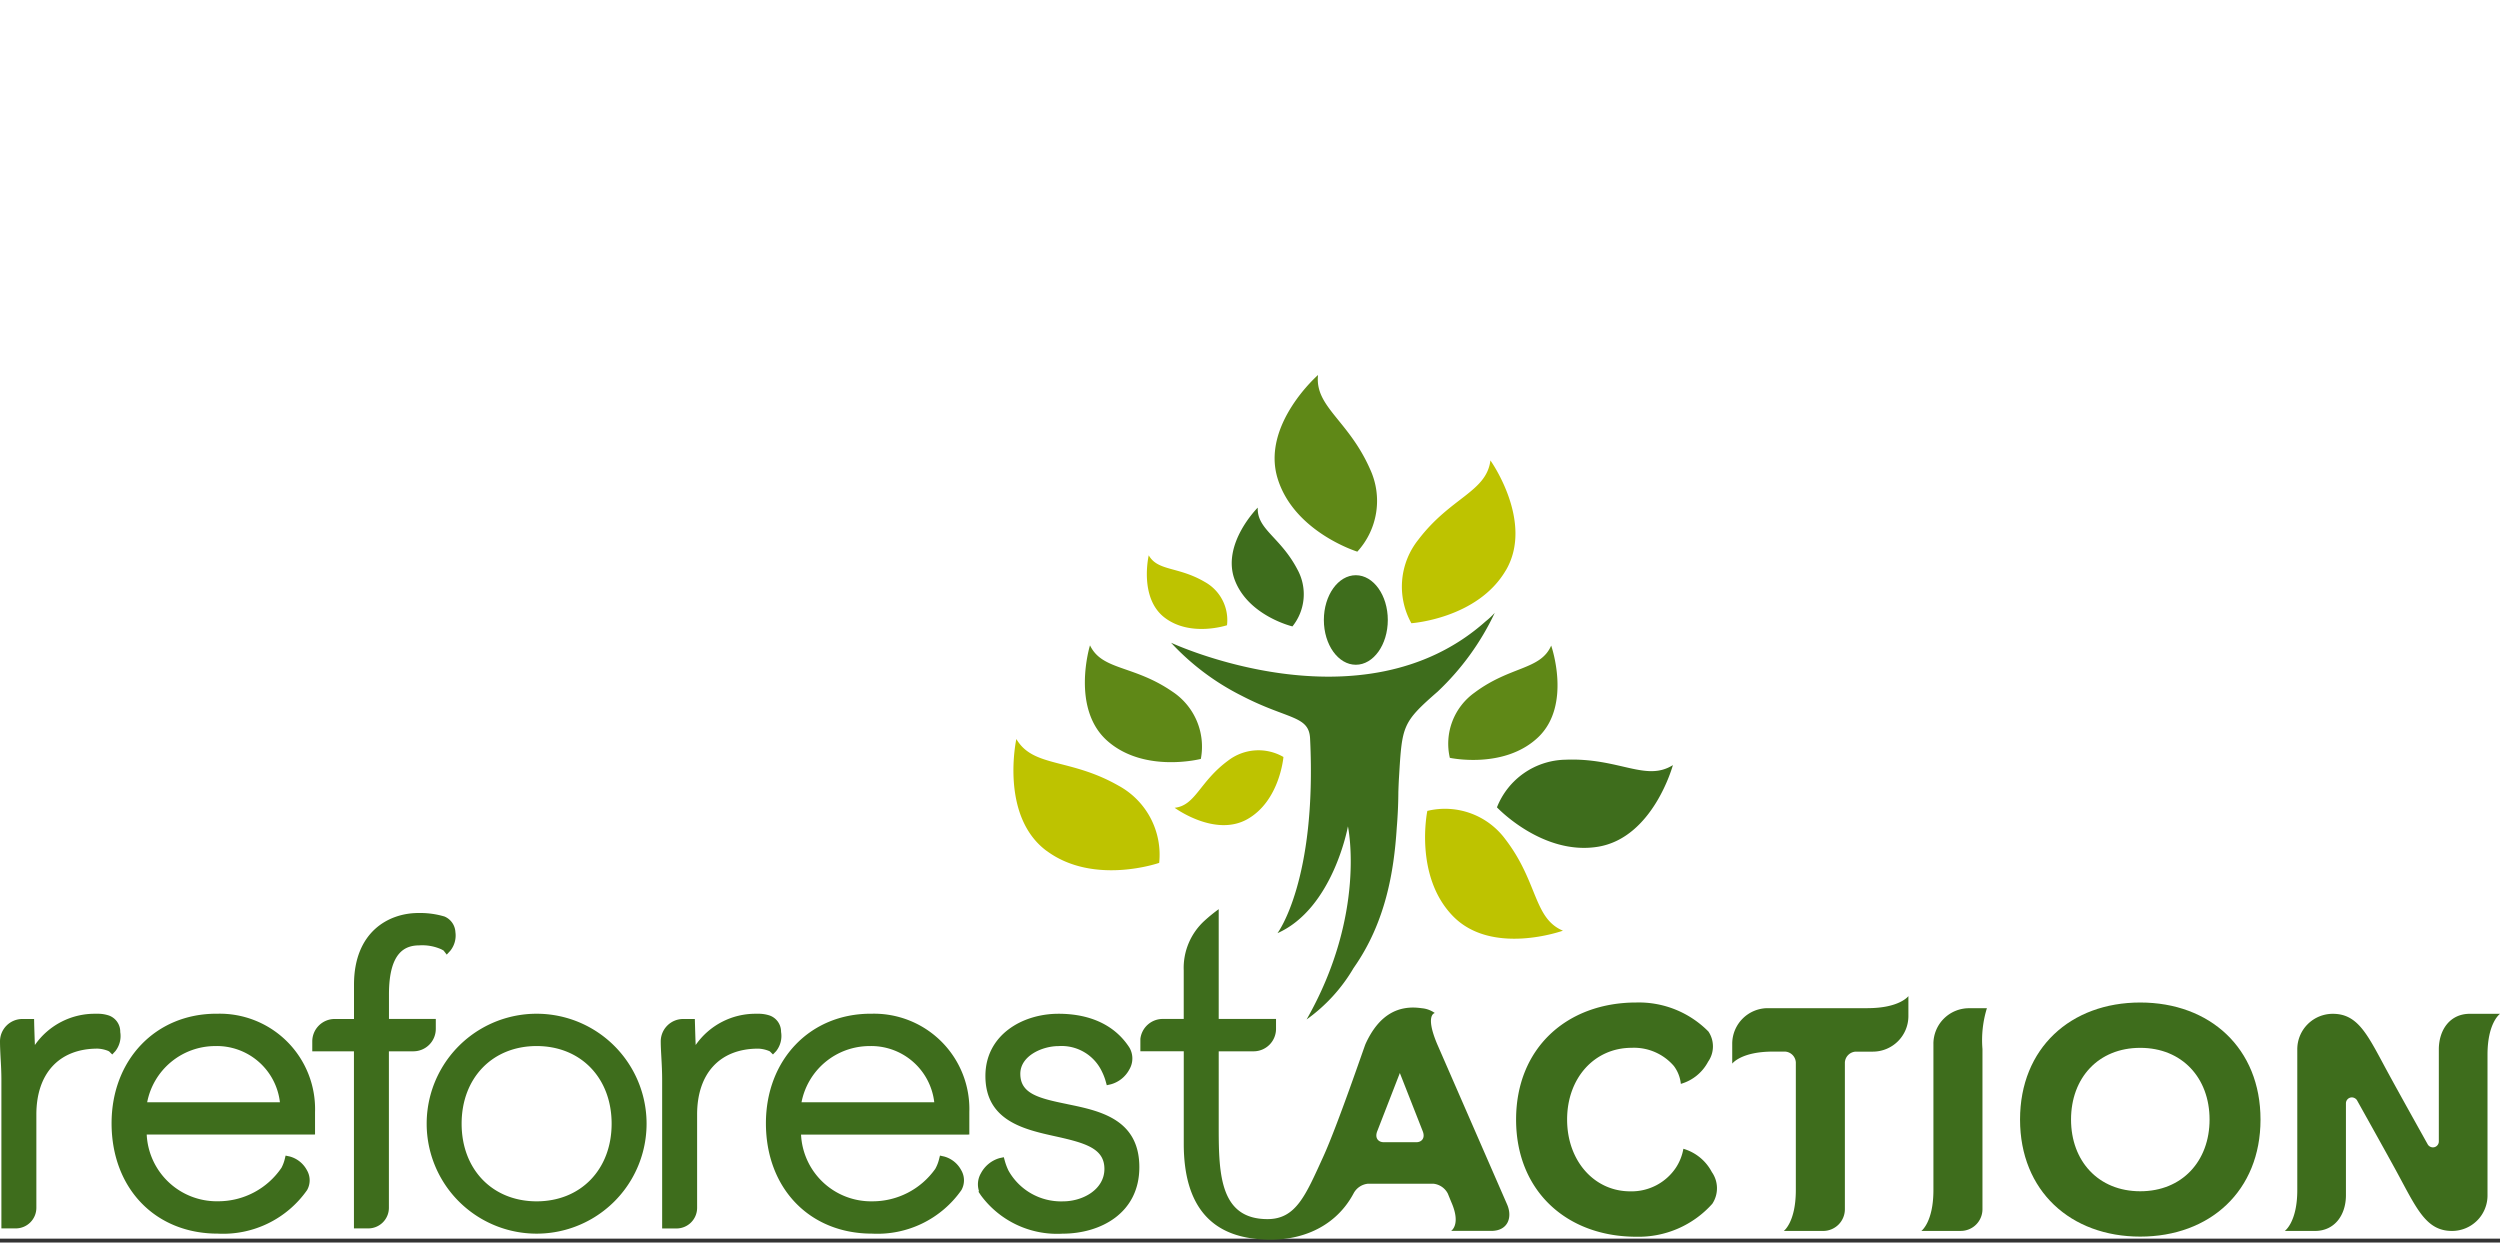 <svg xmlns="http://www.w3.org/2000/svg" xmlns:xlink="http://www.w3.org/1999/xlink" width="220" height="109.341" viewBox="0 0 220 109.341">
  <rect x="0" y="0" width="220" height="109.341" fill="#333333" stroke="none"/>
  <defs>
    <clipPath id="clip-path">
      <rect id="Rectangle_1" data-name="Rectangle 1" width="220" height="76.341" transform="translate(0 0)" fill="none"/>
    </clipPath>
  </defs>
  <g id="Groupe_3" data-name="Groupe 3" transform="translate(-850 -469)">
    <rect id="Rectangle_2" data-name="Rectangle 2" width="220" height="109" transform="translate(850 469)" fill="#fff"/>
    <g id="Groupe_2" data-name="Groupe 2" transform="translate(850 502)">
      <g id="Groupe_1" data-name="Groupe 1" clip-path="url(#clip-path)">
        <path id="Tracé_1" data-name="Tracé 1" d="M148.139,68.085a4.422,4.422,0,0,1-.647,1.652,4.69,4.69,0,0,1-4.043,2.1c-3.132,0-5.543-2.656-5.543-6.318s2.411-6.312,5.68-6.312a4.631,4.631,0,0,1,3.714,1.6,3.146,3.146,0,0,1,.614,1.574,3.942,3.942,0,0,0,2.4-1.952,2.348,2.348,0,0,0,.028-2.653A8.6,8.6,0,0,0,144,55.22c-6.123,0-10.584,4.019-10.584,10.305S137.88,75.833,144,75.833a8.694,8.694,0,0,0,6.682-2.9,2.474,2.474,0,0,0-.04-2.791,4.133,4.133,0,0,0-2.506-2.05" fill="#3e6d1c"/>
        <path id="Tracé_2" data-name="Tracé 2" d="M47.223,72.717c-3.887,0-6.6-2.808-6.6-6.832s2.713-6.832,6.6-6.832,6.6,2.809,6.6,6.832-2.713,6.832-6.6,6.832m0-16.508a9.676,9.676,0,1,0,0,19.352,9.676,9.676,0,1,0,0-19.352" fill="#3e6d1c"/>
        <path id="Tracé_3" data-name="Tracé 3" d="M70.533,64a6.108,6.108,0,0,1,5.975-4.946A5.586,5.586,0,0,1,82.215,64Zm6.089-7.793c-5.344,0-9.221,4.056-9.221,9.641,0,5.717,3.839,9.711,9.335,9.711a9.022,9.022,0,0,0,7.869-3.832,1.754,1.754,0,0,0-.017-1.749,2.429,2.429,0,0,0-1.5-1.205l-.371-.081-.093.37a3.337,3.337,0,0,1-.276.715l-.051.093a6.77,6.77,0,0,1-5.526,2.846,6.17,6.17,0,0,1-6.279-5.87H84.91l.391-.006V64.856a8.387,8.387,0,0,0-8.682-8.645" fill="#3e6d1c"/>
        <path id="Tracé_4" data-name="Tracé 4" d="M12.951,64a6.106,6.106,0,0,1,5.972-4.946A5.588,5.588,0,0,1,24.633,64Zm6.089-7.793c-5.342,0-9.221,4.056-9.221,9.641,0,5.717,3.839,9.711,9.336,9.711a9.022,9.022,0,0,0,7.869-3.832,1.751,1.751,0,0,0-.016-1.749,2.436,2.436,0,0,0-1.5-1.205l-.375-.081-.09.37a3.385,3.385,0,0,1-.271.7,6.727,6.727,0,0,1-5.581,2.949,6.171,6.171,0,0,1-6.28-5.87H27.333l.39-.006V64.856a8.389,8.389,0,0,0-8.683-8.645" fill="#3e6d1c"/>
        <path id="Tracé_5" data-name="Tracé 5" d="M93.927,64.163c-2.566-.52-4.139-.929-4.139-2.67,0-1.591,1.949-2.436,3.356-2.436a3.924,3.924,0,0,1,3.835,2.261,4.84,4.84,0,0,1,.318.821l.1.361.365-.083a2.637,2.637,0,0,0,1.623-1.31,1.9,1.9,0,0,0,.007-1.914c-1.253-1.948-3.411-2.982-6.245-2.982-3.2,0-6.431,1.881-6.431,5.476,0,3.951,3.425,4.707,6.18,5.315,2.67.59,4.292,1.079,4.292,2.864s-1.858,2.854-3.661,2.854a5.3,5.3,0,0,1-4.772-2.692,4.987,4.987,0,0,1-.321-.834l-.1-.36-.364.078a2.694,2.694,0,0,0-1.646,1.33,1.942,1.942,0,0,0-.17,1.584l-.054.036.215.323a8.323,8.323,0,0,0,7.172,3.379c3.371,0,6.775-1.808,6.775-5.853,0-4.249-3.513-4.965-6.334-5.545" fill="#3e6d1c"/>
        <path id="Tracé_6" data-name="Tracé 6" d="M36.932,50.19a4.146,4.146,0,0,1,1.893.343c.157.078.213.123.211.115l.277.359.314-.342a2.142,2.142,0,0,0,.449-1.637,1.576,1.576,0,0,0-.96-1.375,7.507,7.507,0,0,0-2.3-.308c-2.612,0-5.664,1.652-5.664,6.311v3.015h-1.7a1.973,1.973,0,0,0-1.972,1.971v.876h3.667V75.1h1.262a1.815,1.815,0,0,0,1.814-1.812V59.515h2.154a1.974,1.974,0,0,0,1.973-1.973v-.875H34.229V54.5c0-3.862,1.543-4.308,2.7-4.308" fill="#3e6d1c"/>
        <path id="Tracé_7" data-name="Tracé 7" d="M68.734,57.823a1.513,1.513,0,0,0-1.01-1.461,3.126,3.126,0,0,0-1.052-.151h-.134a6.4,6.4,0,0,0-5.319,2.751c-.023-.523-.041-1.15-.057-1.708l-.017-.583H60.12a1.975,1.975,0,0,0-1.975,1.971c0,.425.028.905.056,1.422.034.6.068,1.269.068,1.968V75.105h1.262A1.815,1.815,0,0,0,61.346,73.3V65.08c0-3.628,2.01-5.8,5.381-5.8a2.745,2.745,0,0,1,.761.138c.18.056.253.109.251.095l.282.28L68.3,59.5a2.145,2.145,0,0,0,.436-1.681" fill="#3e6d1c"/>
        <path id="Tracé_8" data-name="Tracé 8" d="M10.148,59.505a2.156,2.156,0,0,0,.434-1.682,1.51,1.51,0,0,0-1.007-1.461,3.08,3.08,0,0,0-1.052-.151H8.39a6.4,6.4,0,0,0-5.32,2.751c-.022-.523-.04-1.15-.058-1.708L3,56.671H1.972A1.973,1.973,0,0,0,0,58.64c0,.424.024.9.05,1.422.037.6.073,1.269.073,1.968V75.1H1.385A1.814,1.814,0,0,0,3.2,73.292V65.079c0-3.627,2.015-5.8,5.385-5.8a2.814,2.814,0,0,1,.76.138c.179.057.255.11.251.1l.283.278Z" fill="#3e6d1c"/>
        <path id="Tracé_9" data-name="Tracé 9" d="M188.342,71.831c-3.686,0-6.091-2.656-6.091-6.312s2.4-6.309,6.091-6.309,6.1,2.656,6.1,6.309-2.409,6.312-6.1,6.312m0-16.61c-6.12,0-10.578,4.013-10.578,10.3s4.458,10.3,10.578,10.3,10.583-4.013,10.583-10.3-4.461-10.3-10.583-10.3" fill="#3e6d1c"/>
        <path id="Tracé_10" data-name="Tracé 10" d="M170.141,58.854V71.732c0,2.817-1.06,3.588-1.06,3.588h3.467a1.909,1.909,0,0,0,1.909-1.909v-14.1a9.524,9.524,0,0,1,.39-3.587h-1.573a3.132,3.132,0,0,0-3.134,3.13" fill="#3e6d1c"/>
        <path id="Tracé_11" data-name="Tracé 11" d="M164.354,55.719H155.57a3.133,3.133,0,0,0-3.134,3.129l0,0,0,.562V60.6s.769-1.06,3.586-1.06h1.069a1.012,1.012,0,0,1,.942.943V71.734c0,2.818-1.059,3.588-1.059,3.588h3.466a1.909,1.909,0,0,0,1.909-1.909l0-12.926a1.014,1.014,0,0,1,.94-.943h1.518a3.13,3.13,0,0,0,3.132-3.129V54.658s-.77,1.059-3.587,1.059" fill="#3e6d1c"/>
        <path id="Tracé_12" data-name="Tracé 12" d="M217.338,56.215c-1.731,0-2.718,1.4-2.721,3.134v8.1a.522.522,0,0,1-.523.52.545.545,0,0,1-.439-.237s-2.467-4.415-3.4-6.132c-1.83-3.346-2.64-5.384-4.959-5.384a3.121,3.121,0,0,0-3.135,3.108v12.41c0,2.819-1.1,3.588-1.1,3.588h2.66c1.73,0,2.718-1.4,2.721-3.133v-8.1a.523.523,0,0,1,.523-.518.554.554,0,0,1,.439.232s2.468,4.416,3.406,6.134c1.829,3.349,2.639,5.385,4.957,5.385a3.119,3.119,0,0,0,3.134-3.1V59.806c0-2.819,1.1-3.589,1.1-3.589Z" fill="#3e6d1c"/>
        <path id="Tracé_13" data-name="Tracé 13" d="M124.656,67.513H121.75c-.419,0-.816-.335-.539-1l1.976-5.088,2,5.089c.278.666-.117,1-.534,1m1.812-8.648c-1.088-2.593-.2-2.72-.2-2.72a2.317,2.317,0,0,0-1.166-.424c-2.06-.3-3.755.573-4.926,3.132-.091.18-2.456,7.156-3.731,9.947-1.551,3.395-2.394,5.481-4.9,5.481-4.156,0-4.295-3.888-4.295-8.044V59.516h3.073a1.975,1.975,0,0,0,1.97-1.975v-.873h-5.044v-9.66a13.928,13.928,0,0,0-1.231,1,5.618,5.618,0,0,0-1.847,4.388v4.271h-1.851a1.98,1.98,0,0,0-1.964,1.758v1.088h3.818v8.146c0,5.65,2.588,7.79,5.839,8.294,3.878.6,7.39-.724,9.1-3.925a1.612,1.612,0,0,1,1.283-.862h5.727a1.616,1.616,0,0,1,1.285.862l.316.772c.87,1.98-.025,2.518-.025,2.518h3.544c1.462,0,1.893-1.206,1.366-2.37Z" fill="#3e6d1c"/>
        <path id="Tracé_14" data-name="Tracé 14" d="M132.521,17.181c2.492-4.263-1.364-9.664-1.364-9.664-.352,2.784-3.517,3.244-6.356,6.992a6.619,6.619,0,0,0-.6,7.335s5.83-.4,8.317-4.664" fill="#bec300"/>
        <path id="Tracé_15" data-name="Tracé 15" d="M119.445,15.545a6.623,6.623,0,0,0,1.114-7.274c-1.9-4.3-4.873-5.481-4.572-8.271,0,0-5,4.37-3.561,9.093s7.019,6.453,7.019,6.453" fill="#5f8817"/>
        <path id="Tracé_16" data-name="Tracé 16" d="M113.734,22.124a4.52,4.52,0,0,0,.436-5.015c-1.488-2.849-3.57-3.522-3.488-5.439,0,0-3.215,3.2-2.025,6.363s5.077,4.091,5.077,4.091" fill="#3e6d1c"/>
        <path id="Tracé_17" data-name="Tracé 17" d="M127.583,33.689s4.773,1.035,7.765-1.8,1.156-8.078,1.156-8.078c-.927,2.153-3.582,1.784-6.732,4.132a5.525,5.525,0,0,0-2.186,5.75" fill="#5f8817"/>
        <path id="Tracé_18" data-name="Tracé 18" d="M132.505,40.9a6.6,6.6,0,0,0-6.9-2.54s-1.187,5.719,2.253,9.256,9.68,1.284,9.68,1.284c-2.585-1.089-2.184-4.259-5.031-8" fill="#bec300"/>
        <path id="Tracé_19" data-name="Tracé 19" d="M131.732,38.046s4,4.256,8.875,3.47,6.608-7.186,6.608-7.186c-2.38,1.495-4.739-.66-9.438-.476a6.611,6.611,0,0,0-6.045,4.192" fill="#3e6d1c"/>
        <path id="Tracé_20" data-name="Tracé 20" d="M105.674,33.785a5.8,5.8,0,0,0-2.526-5.937c-3.4-2.335-6.166-1.839-7.229-4.059,0,0-1.712,5.565,1.543,8.421s8.212,1.575,8.212,1.575" fill="#5f8817"/>
        <path id="Tracé_21" data-name="Tracé 21" d="M108.07,33.937c-2.516,1.849-2.852,3.942-4.7,4.149,0,0,3.548,2.612,6.4,1s3.173-5.472,3.173-5.472a4.386,4.386,0,0,0-4.873.323" fill="#bec300"/>
        <path id="Tracé_22" data-name="Tracé 22" d="M106.036,18.219c-2.348-1.386-4.146-.938-4.947-2.352,0,0-.878,3.745,1.4,5.485s5.487.669,5.487.669a3.834,3.834,0,0,0-1.936-3.8" fill="#bec300"/>
        <path id="Tracé_23" data-name="Tracé 23" d="M92.108,41.878c4.144,3.07,9.9,1.055,9.9,1.055a6.912,6.912,0,0,0-3.589-6.8c-4.27-2.434-7.5-1.575-8.98-4.1,0,0-1.48,6.773,2.663,9.846" fill="#bec300"/>
        <path id="Tracé_24" data-name="Tracé 24" d="M116.5,21.559c0,2.174,1.259,3.94,2.813,3.94s2.814-1.766,2.814-3.94-1.26-3.94-2.814-3.94-2.813,1.765-2.813,3.94" fill="#3e6d1c" fill-rule="evenodd"/>
        <path id="Tracé_25" data-name="Tracé 25" d="M130.73,21.686c-10.9,9.706-27.677,1.875-27.677,1.875a21.775,21.775,0,0,0,6.213,4.664c4.064,2.11,5.922,1.724,6.021,3.763.613,12.525-2.869,17.131-2.869,17.131,4.906-2.18,6.2-9.4,6.2-9.4s1.665,7.694-3.638,16.994a14.62,14.62,0,0,0,4.132-4.522c2.847-4.039,3.559-8.577,3.8-12.317.084-1.01.138-2.069.143-3.191.016-.468.033-.918.06-1.327.272-4.5.272-4.769,3.405-7.5a22.958,22.958,0,0,0,5.018-6.925,6.485,6.485,0,0,1-.809.754" fill="#3e6d1c"/>
      </g>
    </g>
  </g>
</svg>
